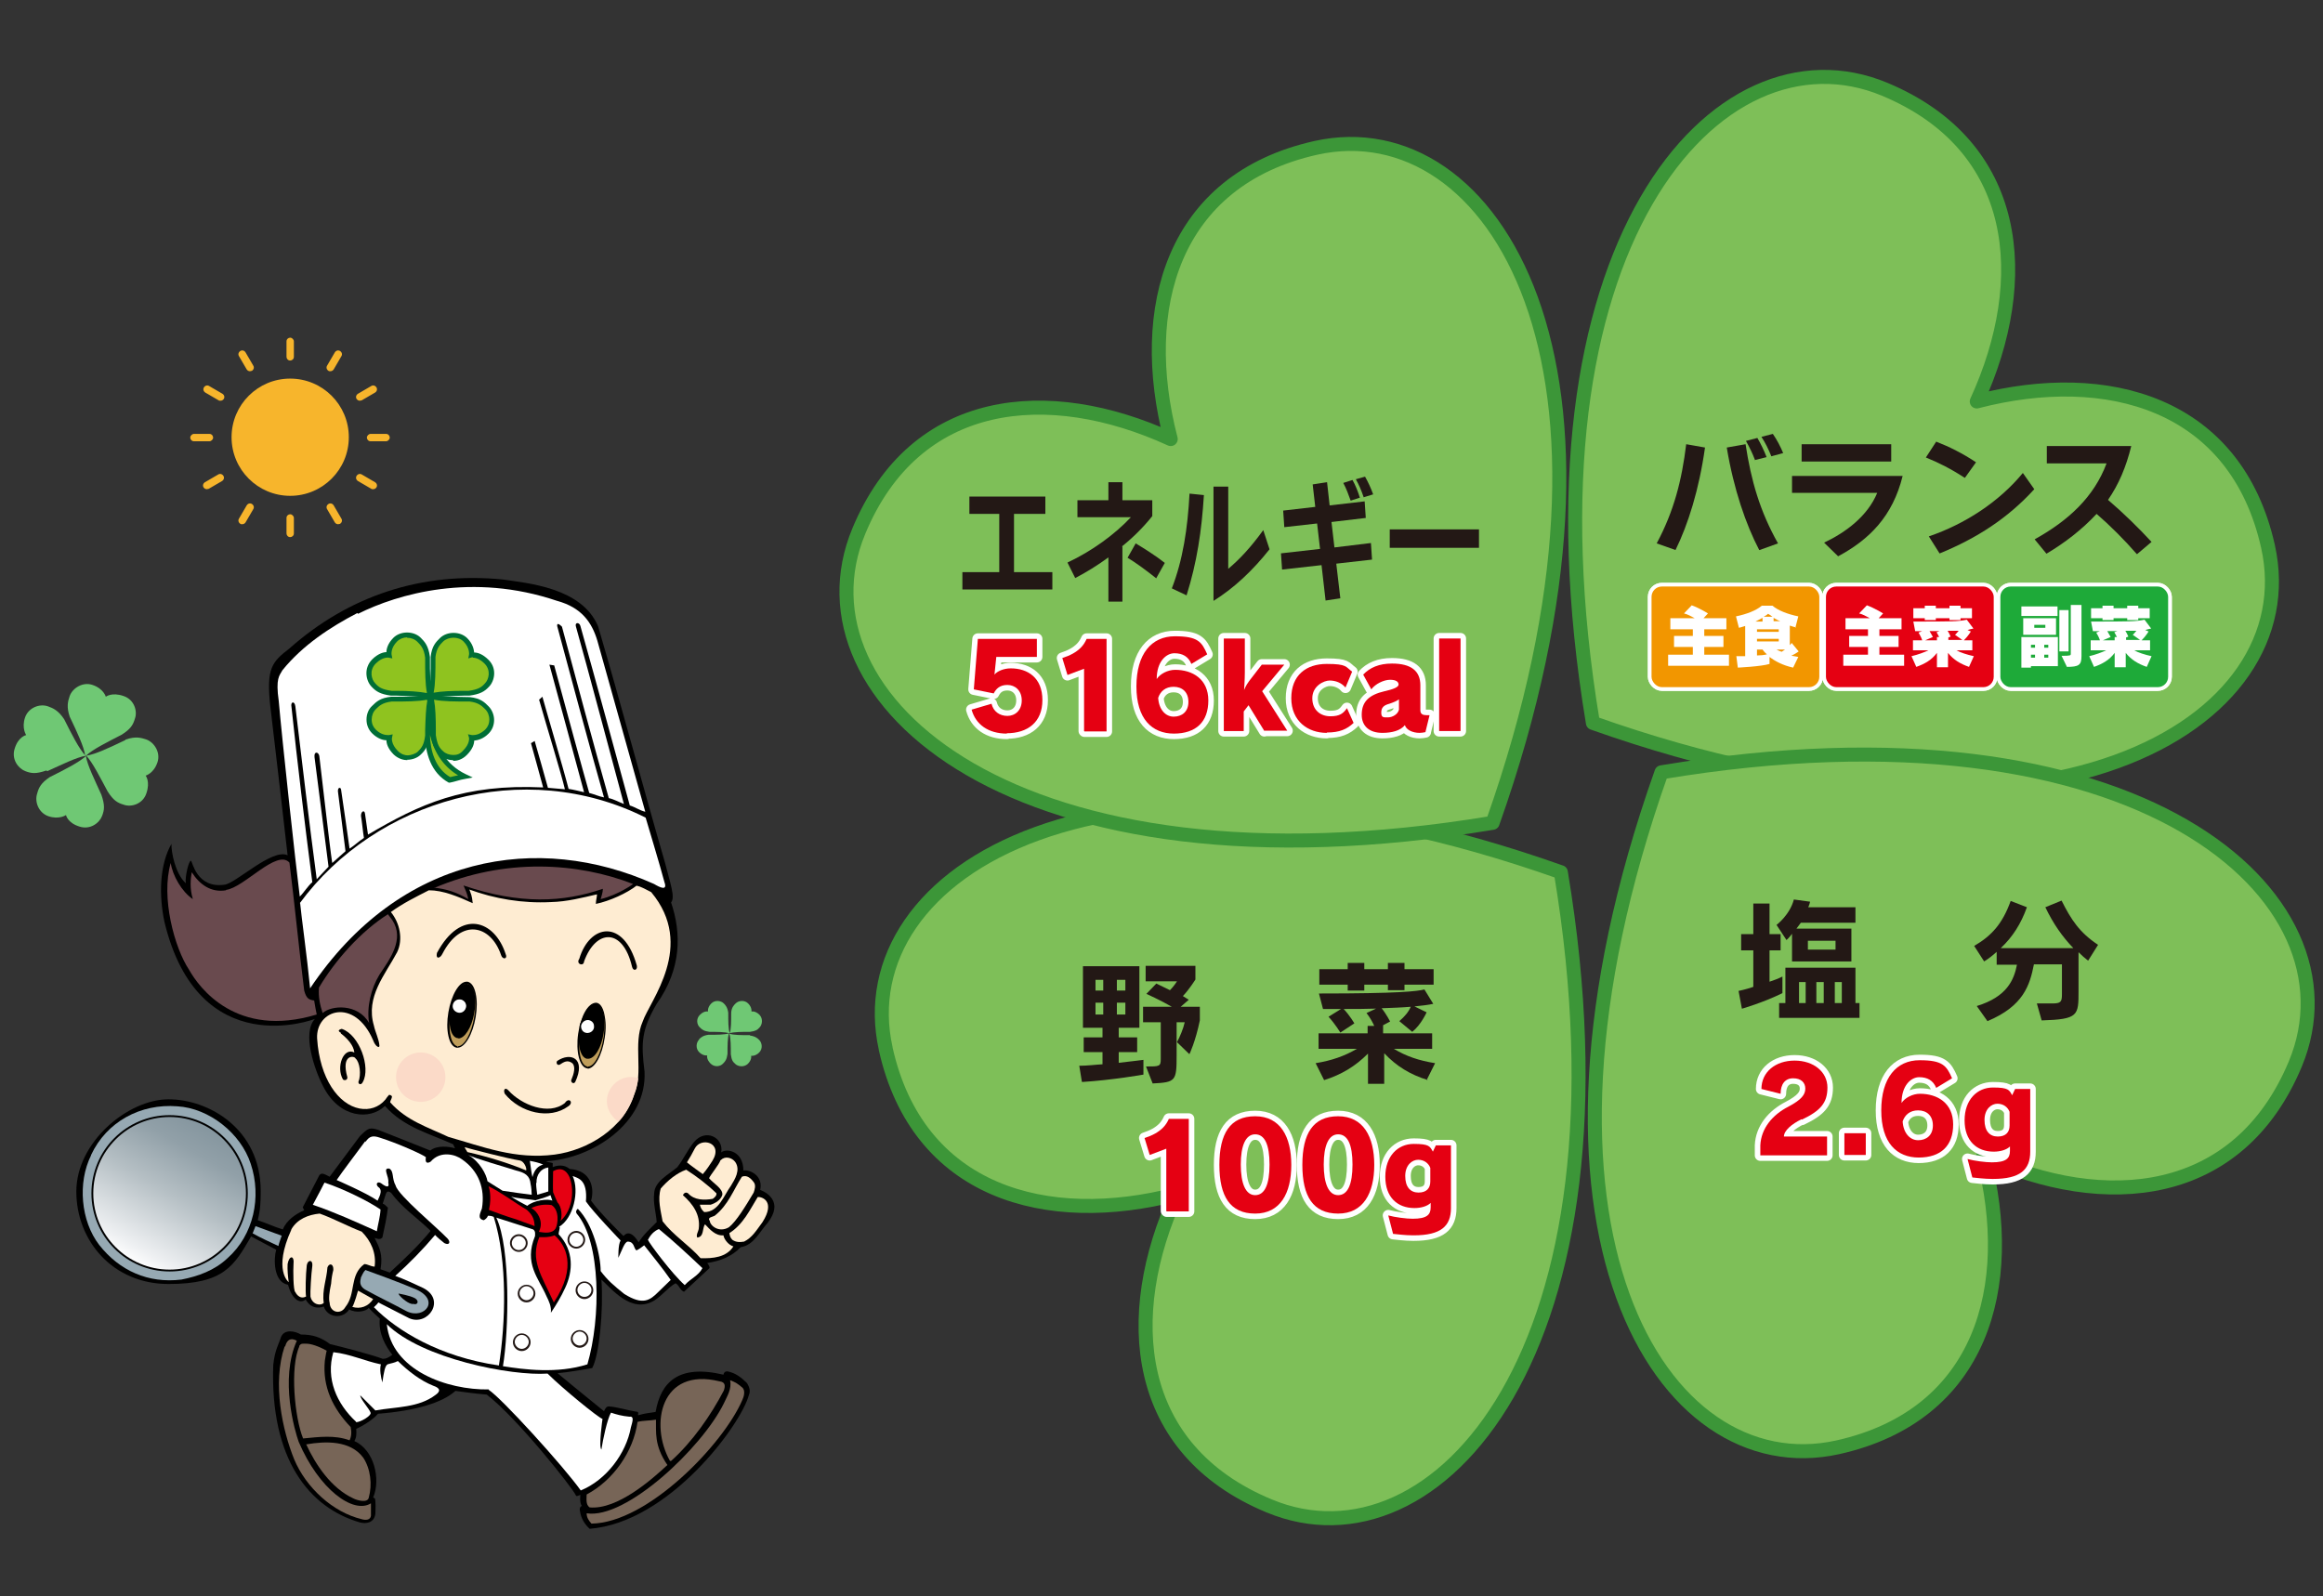 <?xml version="1.0" encoding="UTF-8"?>
<svg id="contents01別ver" xmlns="http://www.w3.org/2000/svg" xmlns:xlink="http://www.w3.org/1999/xlink" version="1.1" viewBox="0 0 630 433">
  <rect x="0" y="0" width="630" height="433" fill="#333333" stroke="none"/>
  <!-- Generator: Adobe Illustrator 29.2.1, SVG Export Plug-In . SVG Version: 2.1.0 Build 116)  -->
  <defs>
    <linearGradient id="linear-gradient" x1="-2470.5" y1="342.3" x2="-2491.7" y2="304.9" gradientTransform="translate(-2435) rotate(-180) scale(1 -1)" gradientUnits="userSpaceOnUse">
      <stop offset="0" stop-color="#fff"/>
      <stop offset=".1" stop-color="#eef0f2"/>
      <stop offset=".5" stop-color="#b5bfc4"/>
      <stop offset=".8" stop-color="#91a0a8"/>
      <stop offset="1" stop-color="#84959e"/>
    </linearGradient>
  </defs>
  <g>
    <path d="M240.2,284.5c8.7,39,43.6,48.6,79,39.4-15.2,33.2-11.9,69.3,25,84.6,45.2,18.8,100.7-42.2,79.1-171.9-123.9-43.9-193.7,0-183.1,47.8Z" fill="#7ebf58" stroke="#3c9638" stroke-linejoin="round" stroke-width="3.8"/>
    <path d="M615.1,148.3c-8.7-39-43.6-48.6-79-39.4,15.2-33.2,11.9-69.3-25-84.7-45.2-18.8-100.7,42.2-79.1,171.9,123.9,43.9,193.7,0,183.1-47.8Z" fill="#7ebf58" stroke="#3c9638" stroke-linejoin="round" stroke-width="3.8"/>
    <path d="M356.9,40.1c-39,8.7-48.6,43.6-39.4,79-33.2-15.2-69.3-11.9-84.6,25-18.8,45.2,42.2,100.7,171.9,79.1,43.9-123.9,0-193.7-47.9-183.1Z" fill="#7ebf58" stroke="#3c9638" stroke-linejoin="round" stroke-width="3.8"/>
    <path d="M498.4,392.6c39-8.7,48.6-43.6,39.4-79,33.2,15.2,69.3,11.9,84.7-25,18.8-45.2-42.2-100.7-171.9-79.1-43.9,123.9,0,193.7,47.8,183.1Z" fill="#7ebf58" stroke="#3c9638" stroke-linejoin="round" stroke-width="3.8"/>
    <g>
      <g>
        <path d="M293.4,293.4l-.7-4.3c2.3,0,4.4-.3,6.3-.4v-3.3h-5.1v-4h5.1v-2.6h-5.3v-16.7h15.3v16.7h-5.6v2.6h5v4h-5v2.9c3.6-.4,6.7-.8,6.7-.8v4s-8.5,1.5-16.6,2ZM299.2,265.8h-2.1v2.9h2.1v-2.9ZM299.2,272h-2.1v3.2h2.1v-3.2ZM305.2,265.8h-2.3v2.9h2.3v-2.9ZM305.2,272h-2.3v3.2h2.3v-3.2ZM322.5,285.9l-3.3-3.2c.8-1.5,1.7-3.6,2.1-5.4h-2.2v9c0,6.9-.2,7.3-6.5,7.6l-1.8-4.6c3.7,0,4,0,4-2.1v-9.9h-4.8v-4.2h7.8c-3.1-1.8-6.9-3.5-6.9-3.5l2.7-2.8s2.1,1,3.7,1.8c1.1-1.1,1.9-2.4,1.9-2.4h-8.5v-4.2h13.5v3.7s-1.6,2.6-3.4,4.5c.5.3,1.1.7,1.6,1l-2.2,1.9h5.2v3.7c-1.2,5.8-2.8,9.1-2.8,9.1Z" fill="#231815"/>
        <path d="M387.3,293c-4.9-1.5-8.6-3.8-11.9-7.3v8.3h-4.4v-8.2c-3.5,3.5-7.2,5.7-11.9,7.2l-2.3-4.6c4.3-.7,7.8-1.9,11.2-3.9h-10.4v-4.2h13.3v-2h1.8c-.5-1.1-1.1-2.2-2.1-3.5l2.6-1.2c-2.8.1-5.7.1-8.8.1,1.7,1.8,2.9,3.9,2.9,3.9l-3.8,2.5s-1.3-2.2-3.2-4.3l3.4-2.1h-4.9l-1.1-4.2c22,0,26.6-.6,28.6-1.1l2.4,3.9c-1.3.3-3.1.5-5.1.7l3.3,1.6s-1.5,3.4-3.9,5.3l-3.5-2.9c1.5-1.3,2.5-2.5,3.1-3.9-2.3.2-5.1.3-7.9.4,1.3,1.6,2.3,3.6,2.3,3.6l-1.9,1v2.2h13.3v4.2h-10.4c3.3,2,6.8,3.2,11.2,3.9l-2.3,4.6ZM380.9,267.1v1.5h-4.5v-1.5h-6.4v1.6h-4.5v-1.6h-7.7v-4.2h7.7v-1.7h4.5v1.7h6.4v-1.7h4.5v1.7h7.9v4.2h-7.9Z" fill="#231815"/>
      </g>
      <g>
        <path d="M261,159.9v-4.7h10v-15.8h-8.1v-4.7h20.6v4.7h-8.5v15.8h10.4v4.7h-24.4Z" fill="#231815"/>
        <path d="M304.4,148.3v14.9h-3.8v-12c-3,2.2-6.1,4.1-9,5.6l-2.1-4.2c6.6-3.1,12.8-7.6,17.2-12.3h-14.5v-4.6h8.4v-4.9h3.8v4.9h8.1v4.3c-2.4,3-5.2,5.8-8.2,8.2ZM313.6,156.9c-2.5-2-5.6-4.3-7.8-5.6l2.2-3.9c2.5,1.5,5.5,3.4,7.9,5.3l-2.3,4.1Z" fill="#231815"/>
        <path d="M321.8,161.5l-4-1.9c3-7.7,4.3-16.3,4.8-25.7l3.9.4c-.6,9.7-1.9,18.3-4.7,27.2ZM329.1,162.9v-30.9h4v22.3c3-2.5,6.1-5.8,9.5-10.5l1.7,5.2c-4.6,5.8-9.6,10.5-15.2,14Z" fill="#231815"/>
        <path d="M362.4,152.9l1.1,9.4-4,.6-1.1-9.6-10.7,1.2-.3-4.4,10.6-1.2-.8-6.9-8.9,1-.3-4.5,8.7-1-.7-6.1,3.9-.6.7,6.3s9.5-1.1,9.5-1.1l.3,4.5-9.3,1.1.8,6.9s9.9-1.2,9.9-1.2l.3,4.5-9.7,1.1ZM366.3,135.8c-.6-1.7-1.2-3.3-2-4.8l2.5-.8c.8,1.4,1.5,3.2,2,4.8l-2.5.8ZM369.8,134.8c-.6-1.8-1.3-3.4-2.1-4.8l2.5-.7c.8,1.4,1.6,3.1,2.2,4.8l-2.6.8Z" fill="#231815"/>
        <path d="M376.9,148.6v-5h24.2v5h-24.2Z" fill="#231815"/>
      </g>
      <g>
        <g>
          <path d="M273.1,199c-5.1,0-8.5-2.5-9.6-6.5l5.4-1.6c.5,2.1,2.2,3.3,4.3,3.3s3.9-1.5,3.9-4.2-1.8-4.2-3.9-4.2-3.1,1.1-3.7,2.3l-5.4-1.1,1.1-13.7h16v4.9h-11l-.5,4.8h0c.7-.9,2.5-1.7,4.4-1.7,4.7,0,8.6,2.6,8.6,8.6s-4,9-9.7,9Z" fill="none" stroke="#fff" stroke-linejoin="round" stroke-width="3"/>
          <path d="M294,198.3v-16.9l-4.5,1.7-1.4-4.6c2.2-.7,3.8-1.6,5-2.8.7-.7,1.2-1.5,1.6-2.4h5.4v25.1h-6Z" fill="none" stroke="#fff" stroke-linejoin="round" stroke-width="3"/>
          <path d="M318.4,199c-6,0-10.2-4-10.2-12.8s4.1-13.6,10.4-13.6,7.3,1.5,8.8,4.9l-4.3,2.6c-.8-2-2.4-2.9-4.6-2.9s-4.8,2.2-4.8,7c.9-1.4,3-2.5,5-2.5,4.7,0,9,2.5,9,8.3s-3.3,9-9.4,9ZM318.3,186.3c-2.2,0-3.6,1.2-4.2,3,.2,3.2,2,5.1,4.2,5.1s4-1.3,4-4-1.7-4.1-4-4.1Z" fill="none" stroke="#fff" stroke-linejoin="round" stroke-width="3"/>
          <path d="M342.9,198.3l-4.3-7-1.3,1.7v5.3h-5.4v-25.1h5.7v9.2c0,1.9-.2,4.8-.2,4.8h0s.4-1.2,1.4-2.5l3.4-4.4h6.1l-6,7.2,6.8,10.7h-6.2Z" fill="none" stroke="#fff" stroke-linejoin="round" stroke-width="3"/>
          <path d="M359.8,198.8c-5.1,0-9.6-3.2-9.6-9.4s4-9.3,9.6-9.3,5.1.8,6.9,2.1l-1.8,4.3c-1.1-1.3-2.7-1.9-4.3-1.9s-4.7,1.5-4.7,4.8,2.3,4.9,4.9,4.9,3.5-.8,4.5-2.2l1.8,4c-1.8,1.7-3.8,2.6-7.2,2.6Z" fill="none" stroke="#fff" stroke-linejoin="round" stroke-width="3"/>
          <path d="M386.6,198.6c-.5.1-1.1.2-1.6.2-1.9,0-3.6-.8-4-2.1-1.2,1.5-3.5,2.1-6.1,2.1-3.6,0-5.6-1.9-5.6-4.9h0c0-3.5,1.9-5.4,6.2-6.4,2.3-.5,3.8-1.1,3.8-1.8s-.6-1.3-2.3-1.3-4,1.1-5.1,2.6l-2.2-4c1.8-1.9,4.3-3,7.8-3,5.2,0,7.7,2,7.7,5.9v6.8c0,1,.7,1.3,1.6,1.3s.6,0,.9,0l-1.1,4.5ZM379.4,189.7c-.5.4-1.4.8-2.6,1.2-1.5.4-2.2,1-2.2,2.4s.6,1.3,1.8,1.3,2.7-.8,3-2.1v-2.8Z" fill="none" stroke="#fff" stroke-linejoin="round" stroke-width="3"/>
          <path d="M390.3,198.3v-25.1h5.8v25.1h-5.8Z" fill="none" stroke="#fff" stroke-linejoin="round" stroke-width="3"/>
        </g>
        <g>
          <path d="M273.1,199c-5.1,0-8.5-2.5-9.6-6.5l5.4-1.6c.5,2.1,2.2,3.3,4.3,3.3s3.9-1.5,3.9-4.2-1.8-4.2-3.9-4.2-3.1,1.1-3.7,2.3l-5.4-1.1,1.1-13.7h16v4.9h-11l-.5,4.8h0c.7-.9,2.5-1.7,4.4-1.7,4.7,0,8.6,2.6,8.6,8.6s-4,9-9.7,9Z" fill="#e50012"/>
          <path d="M294,198.3v-16.9l-4.5,1.7-1.4-4.6c2.2-.7,3.8-1.6,5-2.8.7-.7,1.2-1.5,1.6-2.4h5.4v25.1h-6Z" fill="#e50012"/>
          <path d="M318.4,199c-6,0-10.2-4-10.2-12.8s4.1-13.6,10.4-13.6,7.3,1.5,8.8,4.9l-4.3,2.6c-.8-2-2.4-2.9-4.6-2.9s-4.8,2.2-4.8,7c.9-1.4,3-2.5,5-2.5,4.7,0,9,2.5,9,8.3s-3.3,9-9.4,9ZM318.3,186.3c-2.2,0-3.6,1.2-4.2,3,.2,3.2,2,5.1,4.2,5.1s4-1.3,4-4-1.7-4.1-4-4.1Z" fill="#e50012"/>
          <path d="M342.9,198.3l-4.3-7-1.3,1.7v5.3h-5.4v-25.1h5.7v9.2c0,1.9-.2,4.8-.2,4.8h0s.4-1.2,1.4-2.5l3.4-4.4h6.1l-6,7.2,6.8,10.7h-6.2Z" fill="#e50012"/>
          <path d="M359.8,198.8c-5.1,0-9.6-3.2-9.6-9.4s4-9.3,9.6-9.3,5.1.8,6.9,2.1l-1.8,4.3c-1.1-1.3-2.7-1.9-4.3-1.9s-4.7,1.5-4.7,4.8,2.3,4.9,4.9,4.9,3.5-.8,4.5-2.2l1.8,4c-1.8,1.7-3.8,2.6-7.2,2.6Z" fill="#e50012"/>
          <path d="M386.6,198.6c-.5.1-1.1.2-1.6.2-1.9,0-3.6-.8-4-2.1-1.2,1.5-3.5,2.1-6.1,2.1-3.6,0-5.6-1.9-5.6-4.9h0c0-3.5,1.9-5.4,6.2-6.4,2.3-.5,3.8-1.1,3.8-1.8s-.6-1.3-2.3-1.3-4,1.1-5.1,2.6l-2.2-4c1.8-1.9,4.3-3,7.8-3,5.2,0,7.7,2,7.7,5.9v6.8c0,1,.7,1.3,1.6,1.3s.6,0,.9,0l-1.1,4.5ZM379.4,189.7c-.5.4-1.4.8-2.6,1.2-1.5.4-2.2,1-2.2,2.4s.6,1.3,1.8,1.3,2.7-.8,3-2.1v-2.8Z" fill="#e50012"/>
          <path d="M390.3,198.3v-25.1h5.8v25.1h-5.8Z" fill="#e50012"/>
        </g>
      </g>
      <g>
        <g>
          <path d="M316.3,328.5v-16.9l-4.5,1.7-1.4-4.6c2.2-.7,3.8-1.6,5-2.8.7-.7,1.2-1.5,1.6-2.4h5.4v25.1h-6Z" fill="none" stroke="#fff" stroke-linejoin="round" stroke-width="3"/>
          <path d="M340.4,329.2c-6.8,0-9.7-4.7-9.7-13.2s2.9-13.2,9.7-13.2,9.8,5.5,9.8,13.2-3,13.2-9.8,13.2ZM340.4,307.7c-2.6,0-3.9,3.1-3.9,8.2s1.3,8.3,3.9,8.3,3.9-2.9,3.9-8.3-1.3-8.2-3.9-8.2Z" fill="none" stroke="#fff" stroke-linejoin="round" stroke-width="3"/>
          <path d="M362.9,329.2c-6.8,0-9.7-4.7-9.7-13.2s2.9-13.2,9.7-13.2,9.8,5.5,9.8,13.2-3,13.2-9.8,13.2ZM362.9,307.7c-2.6,0-3.9,3.1-3.9,8.2s1.3,8.3,3.9,8.3,3.9-2.9,3.9-8.3-1.3-8.2-3.9-8.2Z" fill="none" stroke="#fff" stroke-linejoin="round" stroke-width="3"/>
          <path d="M383.2,335.1c-2.1,0-4.4-.3-5.4-.4l-1.3-5c1.8.5,4.9.9,6.6.9,3.9,0,4.9-1.1,4.9-3.1v-1.2c-.9.9-2.6,1.4-4.4,1.4-4.6,0-7.9-2.9-7.9-8.5s3.4-8.9,7.7-8.9,4.4.7,5.2,2.1l.8-1.7h4.1v17c0,4.9-2.7,7.4-10.1,7.4ZM387.9,316.8c-.5-1.3-1.7-2.2-3.3-2.2s-3.5,1.4-3.5,4.4,1.4,4.5,3.6,4.5,3.2-1.2,3.2-3v-3.8Z" fill="none" stroke="#fff" stroke-linejoin="round" stroke-width="3"/>
        </g>
        <g>
          <path d="M316.3,328.5v-16.9l-4.5,1.7-1.4-4.6c2.2-.7,3.8-1.6,5-2.8.7-.7,1.2-1.5,1.6-2.4h5.4v25.1h-6Z" fill="#e50012"/>
          <path d="M340.4,329.2c-6.8,0-9.7-4.7-9.7-13.2s2.9-13.2,9.7-13.2,9.8,5.5,9.8,13.2-3,13.2-9.8,13.2ZM340.4,307.7c-2.6,0-3.9,3.1-3.9,8.2s1.3,8.3,3.9,8.3,3.9-2.9,3.9-8.3-1.3-8.2-3.9-8.2Z" fill="#e50012"/>
          <path d="M362.9,329.2c-6.8,0-9.7-4.7-9.7-13.2s2.9-13.2,9.7-13.2,9.8,5.5,9.8,13.2-3,13.2-9.8,13.2ZM362.9,307.7c-2.6,0-3.9,3.1-3.9,8.2s1.3,8.3,3.9,8.3,3.9-2.9,3.9-8.3-1.3-8.2-3.9-8.2Z" fill="#e50012"/>
          <path d="M383.2,335.1c-2.1,0-4.4-.3-5.4-.4l-1.3-5c1.8.5,4.9.9,6.6.9,3.9,0,4.9-1.1,4.9-3.1v-1.2c-.9.9-2.6,1.4-4.4,1.4-4.6,0-7.9-2.9-7.9-8.5s3.4-8.9,7.7-8.9,4.4.7,5.2,2.1l.8-1.7h4.1v17c0,4.9-2.7,7.4-10.1,7.4ZM387.9,316.8c-.5-1.3-1.7-2.2-3.3-2.2s-3.5,1.4-3.5,4.4,1.4,4.5,3.6,4.5,3.2-1.2,3.2-3v-3.8Z" fill="#e50012"/>
        </g>
      </g>
      <g>
        <g>
          <path d="M488.6,303.6c-2.7,1.3-4.8,3.1-4.8,4.7h11.7v5.1h-18.1v-2.7c.2-4.6,3.3-8.3,7.6-10.5,3.6-1.9,4.6-3.3,4.6-4.9s-1.1-2.8-3.3-2.8-3.4,1.6-3.4,4.2l-5.2-1.3c0-4.6,3.8-7.7,9-7.7s8.9,3.1,8.9,7.3-1.9,6.3-6.9,8.7Z" fill="none" stroke="#fff" stroke-linejoin="round" stroke-width="3"/>
          <path d="M500.2,313.3v-5.9h5.8v5.9h-5.8Z" fill="none" stroke="#fff" stroke-linejoin="round" stroke-width="3"/>
          <path d="M520.4,314c-6,0-10.2-4-10.2-12.8s4.1-13.6,10.4-13.6,7.3,1.5,8.8,4.9l-4.3,2.6c-.8-2-2.4-2.9-4.6-2.9s-4.8,2.2-4.8,7c.9-1.4,3-2.5,5-2.5,4.7,0,9,2.5,9,8.3s-3.3,9-9.4,9ZM520.2,301.2c-2.2,0-3.6,1.2-4.2,3,.2,3.2,2,5.1,4.2,5.1s4-1.3,4-4-1.7-4.1-4-4.1Z" fill="none" stroke="#fff" stroke-linejoin="round" stroke-width="3"/>
          <path d="M540.3,319.8c-2.1,0-4.4-.3-5.4-.4l-1.3-5c1.8.5,4.9.9,6.6.9,3.9,0,4.9-1.1,4.9-3.1v-1.2c-.9.9-2.6,1.4-4.4,1.4-4.6,0-7.9-2.9-7.9-8.5s3.4-8.9,7.7-8.9,4.4.7,5.2,2.1l.8-1.7h4.1v17c0,4.9-2.7,7.4-10.1,7.4ZM545,301.6c-.5-1.3-1.7-2.2-3.3-2.2s-3.5,1.4-3.5,4.4,1.4,4.5,3.6,4.5,3.2-1.2,3.2-3v-3.8Z" fill="none" stroke="#fff" stroke-linejoin="round" stroke-width="3"/>
        </g>
        <g>
          <path d="M488.6,303.6c-2.7,1.3-4.8,3.1-4.8,4.7h11.7v5.1h-18.1v-2.7c.2-4.6,3.3-8.3,7.6-10.5,3.6-1.9,4.6-3.3,4.6-4.9s-1.1-2.8-3.3-2.8-3.4,1.6-3.4,4.2l-5.2-1.3c0-4.6,3.8-7.7,9-7.7s8.9,3.1,8.9,7.3-1.9,6.3-6.9,8.7Z" fill="#e50012"/>
          <path d="M500.2,313.3v-5.9h5.8v5.9h-5.8Z" fill="#e50012"/>
          <path d="M520.4,314c-6,0-10.2-4-10.2-12.8s4.1-13.6,10.4-13.6,7.3,1.5,8.8,4.9l-4.3,2.6c-.8-2-2.4-2.9-4.6-2.9s-4.8,2.2-4.8,7c.9-1.4,3-2.5,5-2.5,4.7,0,9,2.5,9,8.3s-3.3,9-9.4,9ZM520.2,301.2c-2.2,0-3.6,1.2-4.2,3,.2,3.2,2,5.1,4.2,5.1s4-1.3,4-4-1.7-4.1-4-4.1Z" fill="#e50012"/>
          <path d="M540.3,319.8c-2.1,0-4.4-.3-5.4-.4l-1.3-5c1.8.5,4.9.9,6.6.9,3.9,0,4.9-1.1,4.9-3.1v-1.2c-.9.9-2.6,1.4-4.4,1.4-4.6,0-7.9-2.9-7.9-8.5s3.4-8.9,7.7-8.9,4.4.7,5.2,2.1l.8-1.7h4.1v17c0,4.9-2.7,7.4-10.1,7.4ZM545,301.6c-.5-1.3-1.7-2.2-3.3-2.2s-3.5,1.4-3.5,4.4,1.4,4.5,3.6,4.5,3.2-1.2,3.2-3v-3.8Z" fill="#e50012"/>
        </g>
      </g>
      <g>
        <path d="M472.4,273.6l-.9-4.8s2-.4,4-1.1v-9.9h-3.3v-4.4h3.3v-8.3h4.4v8.3h3v4.4h-3v8.5c1.2-.4,2.3-.8,3.5-1.4v4.5c-5.3,2.6-10.9,4.2-10.9,4.2ZM488.4,250.3c-.3.4-.9,1.2-1.2,1.6h14.9v8.9h-16.1v-7.5c-.7,1-1.5,1.7-1.5,1.7l-2.7-4.1s3.6-2.7,4.7-6.9l4.4.6c-.1.5-.3,1.1-.5,1.5h12.8v4.2h-15ZM482.5,276.1v-4h1.7v-9.6h19v9.6h1.1v4h-21.7ZM489.7,266.4h-1.8v5.7h1.8v-5.7ZM497.8,255.2h-7.5v2.4h7.5v-2.4ZM494.6,266.4h-2v5.7h2v-5.7ZM499.5,266.4h-1.9v5.7h1.9v-5.7Z" fill="#231815"/>
        <path d="M566.3,260.6c-.9-.7-1.8-1.5-2.6-2.3v10.5c0,6.7,0,7.7-10,8l-1.3-4.6h4.1c2.4,0,2.7-.4,2.7-2.5v-8.1h-7.6c-1.1,5.6-2.8,11.3-12.6,15.4l-2.9-4.1c8.2-2.5,10.1-7.1,10.9-11.2h-5.5v-3.5c-1.1,1-2.1,1.8-3.4,2.6l-2.7-4.2c4.8-2.8,7.7-6.1,9.9-12.2l4.4,1.7c-1.6,4.5-3.9,8.1-7.1,11.1h19.7c-3-3.1-5.5-6.7-7.6-11.1l4.4-1.8c2.6,5.2,4.9,8.7,9.9,12l-2.7,4.3Z" fill="#231815"/>
      </g>
    </g>
    <g>
      <path d="M454.4,149.2l-5.1-1.8c4.7-8.8,6.8-17.1,8-26.9l5.1.9c-1.6,11.4-4.6,20.9-8,27.8ZM477.1,149.2c-3.6-6.9-6.9-16.4-8.8-27.8l5.1-.9c1.5,9.9,3.9,18.2,8.8,26.9l-5,1.8ZM476,124.9c-.7-1.9-1.6-3.7-2.5-5.3l3.1-.8c.9,1.5,1.9,3.6,2.5,5.2l-3.2.8ZM480.4,123.8c-.8-2-1.7-3.8-2.7-5.3l3.1-.8c1.1,1.6,2,3.3,2.8,5.2l-3.3.9Z" fill="#231815"/>
      <path d="M498.5,150.9l-3.8-3.7c5.9-2.8,11.8-7.2,14.4-13.5h-23.1v-4.6h30c-2.7,11-9.1,17.3-17.5,21.8ZM488.6,125.2v-4.7h24.3v4.7h-24.3Z" fill="#231815"/>
      <path d="M532.8,129.6c-3.5-2.3-7-4.1-10.5-5.5l2.8-4.3c3.6,1.4,7.2,3.2,10.8,5.6l-3,4.2ZM526,150.1l-2.9-4.6c9.7-3.3,19-9.3,25.5-17.2l3.1,4.4c-7.2,7.9-15.6,13.3-25.6,17.4Z" fill="#231815"/>
      <path d="M579.5,150.3c-3.3-3.8-7.3-7.8-10.9-10.9-4,4.3-8.7,7.9-13.6,10.8l-3.2-3.9c9.2-5.1,16.1-11.5,19.5-20.6h-16.2v-4.7h22.9c-1.4,5.7-3.4,10.4-6.3,14.6,4.1,3.5,8.3,7.6,11.8,11.4l-3.9,3.3Z" fill="#231815"/>
    </g>
    <g>
      <g>
        <g>
          <rect x="447.9" y="159.1" width="45.5" height="27.3" rx="2.8" ry="2.8" fill="none" stroke="#fff" stroke-width="2"/>
          <rect x="447.9" y="159.1" width="45.5" height="27.3" rx="2.8" ry="2.8" fill="none" stroke="#fff" stroke-width="2"/>
        </g>
        <g>
          <rect x="495.2" y="159.1" width="45.5" height="27.3" rx="2.8" ry="2.8" fill="none" stroke="#fff" stroke-width="2"/>
          <rect x="495.2" y="159.1" width="45.5" height="27.3" rx="2.8" ry="2.8" fill="none" stroke="#fff" stroke-width="2"/>
        </g>
        <g>
          <rect x="542.5" y="159.1" width="45.5" height="27.3" rx="2.8" ry="2.8" fill="none" stroke="#fff" stroke-width="2"/>
          <rect x="542.5" y="159.1" width="45.5" height="27.3" rx="2.8" ry="2.8" fill="none" stroke="#fff" stroke-width="2"/>
        </g>
      </g>
      <g>
        <rect x="447.9" y="159.1" width="45.5" height="27.3" rx="2.8" ry="2.8" fill="#f29600"/>
        <rect x="495.2" y="159.1" width="45.5" height="27.3" rx="2.8" ry="2.8" fill="#e50012"/>
        <rect x="542.5" y="159.1" width="45.5" height="27.3" rx="2.8" ry="2.8" fill="#1eaa39"/>
      </g>
    </g>
    <g>
      <path d="M499.9,180.6v-3h6.7v-2.1h-5.1v-3h5.1v-1.8h-6.1v-3h6.6c-.9-.5-2-1.1-2.9-1.3l2.1-2.2c2.2.8,4.4,2.2,4.4,2.2l-1.2,1.3h6.2v3h-6v1.8h5.2v3h-5.2v2.1h6.7v3h-16.5Z" fill="#fff"/>
      <path d="M534,180.9c-2.3-.8-4.2-1.9-5.7-3.8v3.9h-3v-3.9c-1.4,1.9-3.3,3-5.6,3.8l-1.3-2.9c1.7-.4,3.6-1.1,4.6-1.6h-4.2v-2.7h2.5c-.1-.4-.4-1.1-1-2.1l1-.4h-1.9l-.5-2.6c10.4,0,12.1,0,14.5-.5l1.8,2.4c-.5.1-1,.2-1.6.4l.9.4s-.7,1.2-1.9,2.4h2.3v2.7h-4.3c1,.6,2.9,1.2,4.7,1.6l-1.3,2.9ZM531.7,167.7v.5h-3v-.5h-3.7v.5h-3v-.5h-3.1v-2.7h3.1v-.7h3v.7h3.7v-.7h3v.7h3.1v2.7h-3.1ZM523.3,171.2c.6,1,.9,1.6.9,1.6l-2.1.9h3.2v-.9h.6c-.2-.4-.4-.8-.7-1.3l.8-.3c-.8,0-1.7,0-2.7,0ZM530.1,172.3c.5-.4.8-.9,1.1-1.2-.8,0-1.8,0-3,0,.6,1,.8,1.6.8,1.6l-.6.2v.7h3.8l-2-1.4Z" fill="#fff"/>
    </g>
    <g>
      <path d="M452.4,180.6v-3h6.7v-2.1h-5.1v-3h5.1v-1.8h-6.1v-3h6.6c-.9-.5-2-1.1-2.9-1.3l2.1-2.2c2.2.8,4.4,2.2,4.4,2.2l-1.2,1.3h6.2v3h-6v1.8h5.2v3h-5.2v2.1h6.7v3h-16.5Z" fill="#fff"/>
      <path d="M487.1,170.2c-.5-.1-1.1-.3-1.7-.5v5.3c.2-.2.4-.4.5-.6l1.9,2.3c-.5.4-1.4.9-2,1.2.4,0,1.3.2,1.9.3l-1.4,2.9c-2.8-.6-5-1.8-6.4-2.9v1.9c-2.2.7-8.6,1-8.6,1l-.4-3.1s1,0,2.4,0v-8.2c-.7.2-1.2.4-1.7.5l-.8-3.1c2.9-.6,5.5-1.6,7-2.9h2.9c1.5,1.3,4.1,2.3,7,2.9l-.8,3.1ZM478,167.6c-.4.2-1.3.7-1.9,1h1.9v-1ZM482.4,170.7h-5.9v.7h5.9v-.7ZM482.4,173.3h-5.9v.7h5.9v-.7ZM478,176.2h-1.5v1.6c.9,0,1.9-.1,2.7-.3-.6-.5-1-1-1.2-1.3ZM479.5,166.5c-.3.3-.8.6-1.2.8h2.4c-.4-.3-.8-.6-1.2-.8ZM481,167.6v.9h1.8c-.6-.2-1.3-.6-1.8-.9ZM481.8,176.2c.3.2,1,.5,1.4.6.3-.2.6-.4.9-.6h-2.3Z" fill="#fff"/>
    </g>
    <g>
      <path d="M548.2,167.1v-2.6h9.8v2.6h-9.8ZM550.8,180.7v.4h-2.6v-8.3h9.9v7.9h-7.3ZM548.7,172.2v-4.5h8.9v4.5h-8.9ZM551.9,174.9h-1.1v.8h1.1v-.8ZM551.9,177.6h-1.1v.8h1.1v-.8ZM554.7,169.5h-3v.8h3v-.8ZM555.5,174.9h-1.1v.8h1.1v-.8ZM555.5,177.6h-1.1v.8h1.1v-.8ZM558.5,176.7v-11.2h2.5v11.2h-2.5ZM560.6,181l-1.5-3.1c2.5,0,2.5-.1,2.5-.6h0v-13.2h2.9v13.9c0,2.4-.7,2.9-4,2.9Z" fill="#fff"/>
      <path d="M582.2,180.9c-2.3-.8-4.2-1.9-5.7-3.8v3.9h-3v-3.9c-1.4,1.9-3.3,3-5.6,3.8l-1.3-2.9c1.7-.4,3.6-1.1,4.6-1.6h-4.2v-2.7h2.5c-.1-.4-.4-1.1-1-2.1l1-.4h-1.9l-.5-2.6c10.4,0,12.1,0,14.5-.5l1.8,2.4c-.5.1-1,.2-1.6.4l.9.4s-.7,1.2-1.9,2.4h2.3v2.7h-4.3c1,.6,2.9,1.2,4.7,1.6l-1.3,2.9ZM579.9,167.7v.5h-3v-.5h-3.7v.5h-3v-.5h-3.1v-2.7h3.1v-.7h3v.7h3.7v-.7h3v.7h3.1v2.7h-3.1ZM571.5,171.2c.6,1,.9,1.6.9,1.6l-2.1.9h3.2v-.9h.6c-.2-.4-.4-.8-.7-1.3l.8-.3c-.8,0-1.7,0-2.7,0ZM578.3,172.3c.5-.4.8-.9,1.1-1.2-.8,0-1.8,0-3,0,.6,1,.8,1.6.8,1.6l-.6.2v.7h3.8l-2-1.4Z" fill="#fff"/>
    </g>
  </g>
  <g>
    <g>
      <path d="M206.1,323c1.1-4-2.7-5.8-4.5-5.5,0-5.3-4.6-6.1-6-4.9.7-4-4.2-6.6-7.4-2.8-1.9,2.4-2.8,4.6-4.5,6.8-2.3,2-6.2,3.8-6.3,7.2-.3,2.6.5,5.1.7,7.7-1.8,1.8-3.6,3.4-4.9,5.5-2.5-4.1-4-1.8-4.1-1.7,0,0-6.4-6.2-8.8-9.6.9-3,.3-8.2-5.8-8.6-1.5-1.3-3.4-1-4.6-.5v-1.1c-.6-.2-1.4-.2-1.8-.5,12.6-.7,27.4-10.4,26.7-24.3-1-7.9-.8-11.4,3.3-18.4,6.8-9.6,6.7-19.2,3.9-27.5,1.2-1.4-.3-5.4-1.6-10.6-6.2-21.4-11.9-42.9-18.2-64.3-4.4-10.5-19.1-11.7-25.8-12.7-22.1-2.2-41.9,4.5-57.9,18.7-4.8,3.7-6.3,5.4-5.2,15.6,1.6,13.5,3.6,30.8,4.7,40.5-4.2-2-14.2,7.8-17.2,8-7.5,1-8.6-6.3-9-6.5-.6-.2-1.7,4.5-1.4,6.1-2.9-2.6-4-8.6-3.9-10.7-3.3,5.8-3.4,14.1-1.9,21.2,9.3,38.5,40.8,26.3,40.8,26.3-3.5,3.7-.2,13.7,2.3,18.4,4.4,8.6,12.7,9.1,16.7,5.2,5.1,5.8,12.1,7.5,18.5,10.4l.5,1.1c-1.6-.5-4.9-.9-6.7.6-2.5-1-10.2-4.1-14.1-5.6-2.3-.7-2.7-.6-5,1.7-1.5,2-6.7,9-8.2,11-1.7-.9-2.2-1.1-2.8-.4-1.5,2.9-3,5.8-4.5,8.7l.4.8c-2.3,1-4.8,2.7-5.8,5.2-2.3-.7-4.4-1.7-6.8-2.5.7-2.8.8-4.8.8-7.9,0-16.8-14-24.9-25-24.9s-25,11.6-25,25,9.9,25.1,25,25.1,17.8-5,22.4-12.9l6.8,3.6c-.7,2.4-.8,8.8,3.2,9.5,1,3.7,3.1,5.4,4.8,4,1.8,3.3,4.9,1.9,4.9,1.9,1,3.1,5.2,3.5,6.9.8,1.9,1.1,4.6.5,5.3-.4,1.3,1.4,2.1,2,3,2.9-.4,4,1.5,7.4,3.4,9.8-1.2.9-1.8,1.1-2.6,1.1-2.9-1.1-11.3-3.3-14.3-4-2.4-1.8-4.6-2.6-7.9-2.6-1.7-1-4.5-1.5-5.4.7-.5,1.7-1.7,3.5-2.1,7.6-.9,25.7,9.9,38.8,23.6,42.7,1.6.4,3.8.1,4.1-2.4,0-1.2.1-1.5,0-3.4-.1-.7,0-.7-.6-1,2.1-4.9.3-12.9-5.1-15.3.6-1,.6-2.1.5-3.3,1.8-.8,4.7-2.6,5.9-4.1,10.2-.8,17.5-3,21-6.2,3.1.4,5,.7,8.5,1,8.1,6.2,23.4,25.4,24.2,27.4.2.3.6,0,1.2-.2,0,0-.3,2.1.4,3-.5.2-.7.7-.5,1.5.3,1.9,1.2,3.4,2.6,4.7,21.6-1.7,41.1-28.3,43.2-36.3.5-1.1.1-2.2-.5-3.2-1.6-1.6-3.2-2.8-5.3-3.2-.8,0-1,.4-1.1.9-12.3-2.9-17,2.1-18.4,10.1-1.6.3-2.7.3-4.7.9-.3-.1.5-1-.7-1-2.5-.4-4.8-1.2-7.3-1.4-.7,0-1,.7-1.3,1.3-3.4-2.7-12.6-10.3-12.6-10.3,3.2-.3,6.4-.9,9.4-1.4,1.9-3.4,3.1-15.6,2.5-24,2.7,2.4,8.1,9.4,14.3,5.7,2.1-1.3,3.7-3.5,5.8-4.7,1,.5,1.2,1.9,2.3,2.3l6.9-6.4c.2-.4-.6-1.4-.6-1.4,3.4-.5,6.6-1.7,9.1-4.3,3.5-.5,5.1-4.2,7.3-6.6,4.3-5.6-.1-8.2-2.2-9ZM116.7,334c-3.3,4-7.2,7.7-11,11.2-.9-.3-1.8-.7-2.5-.9.7-4-.3-5.9-1.6-8.5.7.2,1.4.6,2.1-.1.6-2.7,1.2-5.5,1.5-8.1-.5-.5-1-1-1.4-1.1.3-.8.4-1.4.8-2.5.3-.9.7-1,1.5-.4,2.9,4,7,6.7,10.6,10.2v.2Z"/>
      <path d="M96.9,166.3c-7.3,3.8-14.8,8.7-20.3,15.5-.8,1.5-1.9,2.1-1,8.4.9,10.4,4.5,43.4,5.7,53,.9-.8,2.3-3,3.4-3.9-2-15.4-4.1-32.8-5.7-48,0-1,.9-1.1,1.1.3,1.8,15.1,3.8,31.9,5.8,46.9l3.2-3.4c-1.2-9.5-2.6-20.2-3.8-29.7-.2-1.7,1.1-1.5,1.3-.3.6,4.8,2.8,24.5,3.5,29l3.6-3.2-2-15.8c-.3-1.6.7-1.7.8-.9.3,1.8,2.3,16,2.3,16,1.4-.9,2.5-2,3.9-2.9-.2-1-.6-5-.8-6,0-1.3,1-1.7,1.1-.5l.8,5.6c14.1-8.3,25.9-13.8,47.5-12.8-1.1-4.1-2.2-8-3.3-12l1-.6c.5,1.6,2.9,10.2,3.6,12.7l4.6.4c-1-4.3-4.7-16.2-7-24.3l.9-.8c.4,1.6,5.7,19.5,7.1,25,1.3.2,2.9.6,4.2.9-3.1-11.4-6.3-23.3-9.4-34.6l1.3.2c3.1,11.4,7.8,28.7,9.5,34.6,1.2.3,2.8,1,4,1.2-4.3-15.1-8.6-31.3-12.7-46.5-.1-1.3,1.3.2,1.3.2,4.1,15.3,8.4,31.3,12.7,46.5,1.4.3,2.8,1.1,4.1,1.6-4-14.8-9.7-36.4-13-48.1-.4-1.2.9-1.3,1.2-.2,4.4,15.6,9.1,33,13.4,48.7,1.4.4,2.8,1.4,4.2,1.7-4.1-14.7-8.9-31.7-13-46.4-1.5-5-4.3-9-10.9-10.8-23-7.8-43.2-1.9-54,3.5Z" fill="#fff"/>
      <path d="M81.4,245c.3,3.4,1.9,14.7,2.7,23.1,24.4-36.4,61.9-42.4,93.3-28.3,1.5.9,3.7,2,2.8-.5-1.3-4.9-4.4-15.1-5.1-17.5-33-16.6-73.2-4.8-93.8,23.2Z" fill="#fff"/>
      <path d="M61.3,241.5c-4.1.7-7.2-1.6-9.3-4.9-.3,1.8-.6,4.3.3,7.3-3-2-5.5-6.4-6-9.8-2.7,9.3,1,23,5,29,2.7,4.8,12.8,18.7,34.6,12.1-.2-1.1-.4-1.8-.7-3.8-1.3-.2-2.1-.4-2.7-2.7-1.5-12-2.5-22.7-4-34.7-3.4-3.8-12.3,6.8-17.2,7.4Z" fill="#694a4e"/>
      <path d="M117.7,240.8c3.3.3,6.3,1.3,9.3,3.1-.2-1.2-.8-2.6-1.3-3.7,15.3,5.2,27,4.6,37.8.9,0,1-.4,2-.6,2.8,4.9-1.2,8.8-4.1,8.8-4.1-14.9-5.8-34.6-7.2-54,1.1Z" fill="#694a4e"/>
      <path d="M172.7,240.2c-2.7,2.1-7.3,4.2-11.1,5,0-1,.3-1.8.3-2.6-3.9.9-8.1,2-12.5,2.1-7.7.4-15.3-.9-22.1-3.4.4,1.2.7,1.5.9,3.7-4-1.8-8-3.5-11.9-3.5-3.5,1.8-7,3.5-10.3,5.9,2.4,2.9,3.4,7.4,1.7,10.9-3.3,6.2-8.6,12.1-6.3,19.9.4,1.9,1.4,3.7,1.5,5.5,0,.7-1.1.2-1.7-1.5-5.1-11.8-15.6-8.3-15.2-.5.7,10.9,5.8,17.9,11.5,19,2.7.5,5.2-.3,7-2.4.3-.5.6-.8,1-1.3.3,0,.6.1.8.4,0,.6-.4,1-.5,1.6,4.4,5,10.3,6.8,15.8,9.4,9.2,2.6,18.1,6.2,28.8,4.8,9.1-1.2,18.8-7.2,21.6-16.3,2.6-6-.4-13.7,2.3-19.8,1.9-5.6,14.5-20.5,2.3-35.1-1-.5-2.9-1.6-3.9-1.7Z" fill="#feecd2"/>
      <path d="M86.5,268c-.2,2.4.3,4.7,1,6.8,2.3-2.1,9.5-2.7,12.6,2.7-.7-4.3.5-9.3,2.8-13.1,2.8-4.2,6.9-9.6,3.5-14.8l-1.2-1.6c-7.4,4.7-14.3,12.5-18.7,19.9Z" fill="#694a4e"/>
      <path d="M118.5,258.5c-.4,1.8.9,1.5,1.5.2,5-9.7,13.1-7.9,15.9.4.4,1.3,1.9,1.1,1.2-.4-3-9.1-12.1-12.3-18.6-.2Z"/>
      <path d="M92.4,280.3c1.7,1.3,3.5,3.2,3.7,5.2-3-1.5-5,4-3.1,7.3.4.4,1.3.2,1.2-.6-1.8-6.4,2-5.8,2.2-5.1,1.2,1,1.6,4.4.8,6.4,0,.7.8.9,1.2,0,2.2-3.9-.9-12.8-5.7-14.4,0,0-1.7.3-.2,1.1Z"/>
      <path d="M24.7,313.4c-3.7,7.4-2.8,17.8,2.2,24.3,5.5,7,13.3,10.5,22.3,9.4,4.6-.9,9-2.5,12.5-5.8,7.1-6.3,9.3-16.6,6.3-25.6-2.7-8.3-11.3-15.1-19.9-15.6-10-.8-19.2,4.2-23.4,13.2Z" fill="#96a9b3"/>
      <path d="M99.1,309.5c-2.8,3.8-6.1,8.1-7.8,10.6,0,0,8.1,3.5,11.1,5.6.1-.4,1.7-2.8.2-3.7-.9-.8-.2-1.7.8-1,1.3,1,2.3,1.3,1.9-.2.3-1.6-1.7-4.1.3-3.8,1.3.8.6,2.6,1.7,4.6.7,2.7,11.3,11.4,14.1,14.4.9,1,.4,1.9-.9,1.2-.7-.6-1.7-1.3-2.5-2.2-3.2,3.8-6.9,7.6-10.8,11.1,2.5.9,5.7,2.4,7.6,3.3,6.2,3.2,1.3,10.4-3.8,8.2l-8.4-4.3c-.3.5-.7.8-1.2,1.3,6.3,6.4,17.9,13.5,33.9,15.8,1.8-11.2,2.4-28.3-1.4-40.3-.7-.3-.9-.3-1.6-.3-.1.5-.7,1-1.1,1.2-1.9-.4-.9-2-.5-3.2.9-5.4-.9-10.2-5.4-13.3-1.7-1.3-5.8-2.5-8.5.6,0,0-1.7,1.2-1.3-1.2-.8-.7-7.7-3.8-12.5-5.3-1.8-.6-2.8-.5-3.9,1.2Z" fill="#fff"/>
      <path d="M188.4,311.6c-.5,1-1.5,2.8-2.1,3.7.5.5,4.3,3.2,4.3,3.2,1-1.1,2.2-3,2.6-3.6,3.1-5-3.2-6.6-4.8-3.3Z" fill="#feecd2"/>
      <path d="M126.7,312.5c5.4,1.2,11.5,3.1,16,5,.2-.7-.6-2.5-1.7-2.7-3.3-.5-13.2-3.1-15-3.6,0,0,.4.8.7,1.2Z" fill="#feecd2"/>
      <path d="M195.4,314.7c-.3,1.1-2.8,4.1-3.1,4.9,1,1.3,3.8,2.8,3.6,4.5-.4,1.4-1.9,2.3-3.2,2.7h-2.9c.2.9.6,1.5,1.2,2,3.9,0,5.3-4.5,7.2-7.1,1.1-1.8,2.7-4.3,1.2-6.5-.9-1.2-2.8-1.7-3.9-.5Z" fill="#feecd2"/>
      <path d="M132.3,320.5l4,2.5c2.6.4,5.4.8,7.9,1.1,0-.7-.1-2.1-.3-2.9-.2-2.3-1.5-3.1-4-3.7-2.1-.7-11.3-3.3-12.9-4.2,3.2,1.9,4.9,5.3,5.2,7.1Z" fill="#fff"/>
      <path d="M143.7,314.9c.2,1.5.5,3.7.7,4.4.6-2.2,1.6-3,2.9-3.4-1.1-.5-2.5-.8-3.6-1Z" fill="#fff"/>
      <path d="M145.4,320.9c0,1.3.2,2.1.3,3.2l3-.9c0-1.1,0-4.7,0-6.5-1.9.2-3.3,1.9-3.2,4.2Z" fill="#fff"/>
      <path d="M179.2,322.4c-.9,2.9,0,6.1.5,8.9,3,3.9,7,6.3,10.3,10,3.3.1,7-.2,8.9-3.2-1.2-.3-2.5-1.8-2.7-3-2.1.2-3.7-1.6-5-3-.8,1.1-.2,3.4-2.1,3.6-.4-.7.3-1.6.4-2.4.5-3.8-1.6-6.7-4.3-9.1.3-.6.8-.9,1.4-.5,1.7,1.9,4.4,1.9,6.7,1.5.4-.3,1.1-.8,1-1.5-2.6-2.5-5.4-4.6-8.2-6.4-2.6.9-5.1,3-6.9,5.1Z" fill="#feecd2"/>
      <path d="M150,317.7c0,1.9-.1,4.2,0,5.7.4,1,.7,1.7,1.2,2.8,1.2,1.2,1.3,3.9.8,5,3.6-3.2,3.7-9,2.4-12-.8-1.7-2.2-2.7-4.4-1.5Z" fill="#e60012"/>
      <path d="M201.2,319.2c-2.3,3.6-3.7,7.7-7.4,10.6-.5.3-2.1.4-1.3,1.4.1,1.3,2.5,3.3,5.2,1.7,2-1.6,4.5-5.7,6.7-9.4.3-.9.6-1.9.1-2.7-.8-1.1-1.9-2.2-3.3-1.6Z" fill="#feecd2"/>
      <path d="M151.8,332.9c0,.6-.3,1.3-.3,1.9,4.2,4.5,3.9,10,1.8,14.5-1.1,2.4-2.4,4.6-3.9,6.8.2-1.7-.6-3.3-1.2-4.5-2.1-4.9-6.2-8.8-3.1-16.3,0-.5.2-1.3-.5-1.8l-10-3.2c3.9,8.2,3.4,30.8,1.8,40.3,5.7.9,14.7,2.1,22.9-.5,3.7-12.6,3.7-33.2-2.9-40.9-.3-.4-.2-.9.3-1.3,4.2,4.2,6.2,12.8,6.2,16.9,1.9,2.5,3.4,3.8,6.4,6.2,5.1,3.2,7,1.7,9.3-.6l3.3-3.2c-2.2-3.2-4.8-6.3-7.2-9.4-.6.5-1.3,1-2.1,1.4-.8-.6-.5-2.3-2.3-2.4-.9,0-1.6,2.3-2.6,4.4,0,0-.1-3.6.6-4.7,0,0-7.6-7.9-9.4-10.6.5-6-2.2-6.3-3.6-6.9,1.9,4.1.2,11.5-3.7,13.8Z" fill="#fff"/>
      <path d="M84.8,326.8c5.9,2,11.6,4.6,17.4,7.2.3-1.9.9-3.9,1-5.9-3.3-2.3-10.3-5.7-15.2-7.3,0,0-2.2,4.3-3.2,6.1Z" fill="#fff"/>
      <path d="M132.6,328.2c1.6.6,4.8,1.8,7.5,2.6l4.9,1.8c-.1-1.5-.3-2.8-2.1-4.4-3.1-1.8-7.5-5.1-10.4-6.4,0,0,1,2.5.1,6.4Z" fill="#e60012"/>
      <path d="M145.3,325.6c-1.7-.3-5.1-.5-6.7-1,1.2.8,3.6,2.1,4.4,2.5,1.7-1.5,5.7-2,6.8-1.4l-.5-1.5c-1.3.6-2.7,1-4.1,1.4Z" fill="#fff"/>
      <path d="M205.5,324.7c-2.1,3.4-3.9,7.4-7.7,9.8.1.7.3,1.3.8,1.8,1,.7,2,.7,3.2.5,2.2-1.1,3.3-3,5-5.3,3.6-5.7-.2-6.9-1.3-6.8Z" fill="#feecd2"/>
      <path d="M144.1,327.7c1.7.9,3.2,3.5,2.3,5.8,0,.2-.5.7,0,.7,1.3.2,3.4.5,4.3-1,.6-1.1,1.1-4.9-1.1-6.3-1.9-.3-3.9,0-5.5.8Z" fill="#e60012"/>
      <path d="M79,333.6c-5,11-.7,14.2-.7,14.2-.2-1.4-.4-3.5-.3-4.9.4-2.4,1.9-2.5,1.6.1-.1,1.3-.1,7.2.5,7.5,0,0,1,2.2,2.9,1.2-.2-1.2-.1-5.9.2-8.5.3-1.6,1.7-1.5,1.5.2-.3,2.1-.6,7.3-.5,8.3.5,2.3,2.9,2.6,3.6,1.7-.5-3.4.8-6.4,1-9.6.5-1.3,1.7-1,1.6.7-.3,1.2-.5,2.3-.6,3.7-.5,2.3-.7,4.2-.4,5.2.1,2.7,3.1,3.3,4.3,1.1,2.9-3.6,1-8.6,5.1-11.6.9,0,1.6.6,2.8.7.5-3.7-1-7-3.5-9.5-3.9-1.5-7.5-3.5-11.4-4.9-3.1.3-6.1,1.5-7.7,4.3Z" fill="#feecd2"/>
      <path d="M68.6,334.6c2.1,1.2,4.4,2.2,6.9,3.4.2-.9.6-1.9.9-2.8-2.5-.9-4.6-1.7-7.1-2.6l-.8,2Z" fill="#96a9b3"/>
      <path d="M175.7,336.3c.4,1,6.6,9.3,10,12.3,1.6-1.8,3.7-2.5,4.8-4.6-3.9-3.7-7.9-7.4-11.8-10.6-1.3.5-2.3,1.6-2.9,2.8Z" fill="#fff"/>
      <path d="M146.3,335.5c-2.6,6.3.5,10.4,3.9,17.8,6.5-9.8,3.1-15.7.2-18.2-1.6.6-2.7.5-4.1.5Z" fill="#e60012"/>
      <path d="M97.9,346.6c-.5,1.6,0,2.5,1.1,3.2,3.4,1.9,8,4.1,11.3,5.9,4.9,2.4,9.5-3.3,1.9-6.2-3.5-1.5-11.1-4.3-13.1-5-.6.6-.9,1.4-1.3,2.2Z" fill="#96a9b3"/>
      <path d="M95.5,354.5c2.2.7,4.4-.1,5.7-2.1-1.4-.8-2.8-1.6-4.1-2.3,0,0-1,3.7-1.6,4.5Z" fill="#feecd2"/>
      <path d="M108.1,351c.4.9,3,3,4,2.7,1.1.4,1.7-.7.5-1.5-1.4-.8-4.5-1.3-4.5-1.3Z"/>
      <path d="M132.5,377c3.3,2,20.3,20.7,25,27.3,6.9-2.8,12.3-10,13.6-17.1.4-1.5,1-3.1-.4-2.9-2.1-.2-3.5-.6-5-1.1-1,1.7-2.2,7.3-2.6,10-.8-.7.3-8.3.3-8.3-1.1-.3-10.9-8.3-14.9-12.3-9.7.7-34.1-4-43.6-13.4,1.3,12.5,16.3,17.9,27.7,17.7Z" fill="#fff"/>
      <path d="M77.2,365.2c-3.4,10.1-.6,22.8,2.6,30.7,3.2,7.6,10.4,14.3,18.3,16.2,1,.3,2.3.3,2.5-.9v-3.4c-4.8,3-14.1-3.8-19.6-16.7-1-2.8-5.2-16.9-.5-27.4-1.1-.6-2.5-.9-3.2,1.6Z" fill="#776557"/>
      <path d="M81.2,365.2c-2.6,5.6-1.3,19.4,1,25,4.3-.4,8.5-1,12.6.5.5-1,.6-2.2.3-3.6-4.8-5-7.7-10.9-7-18,.2-.9.2-1.6.5-2.7-2.1-1.2-4.3-1.9-5.4-1.9-1.1,0-1.6-.2-2.1.7Z" fill="#776557"/>
      <path d="M96.5,385.8c1.3,0,4.3-1.8,4-2.6-.3-1-2.8-3.7-2.8-4.7l4.1,4.1c5.6-1,11.7-.7,16.3-4.2,1.3-.9,1.5-1.8-.6-2.5-3.5-1.4-6.7-3.9-9.6-6.7-.9.5-1.9.6-2.8.9-.7.4-1,2.1-1.4,4.9-.4-1.3-.8-3.6-.4-4.9-4.4-.9-8.3-2.8-12.9-3.3-2.1,7.2.9,14,6.2,18.9Z" fill="#fff"/>
      <path d="M181.6,396.3h.4c5.8-5.2,10.8-12.4,14.3-19.1.4-1.2.5-2.3-1.2-2.5-15.9-3.9-19,11.7-13.4,21.6Z" fill="#776557"/>
      <path d="M198,374.4c.5,2.4-.8,4.3-1.7,6.3-5.9,12-26.5,31.5-37.2,29.8,0,1.2.6,2,1.3,2.8,15.3-.2,35.8-21.6,40.9-33.5.4-.8,1-2.7-.1-3.5-1.1-.9-1.6-1.3-3.2-1.9Z" fill="#776557"/>
      <path d="M172.9,385.7c-1.1,8-6.5,15.8-13.8,19.7,0,1.2-.3,2.7.8,3.5,7.6.7,17-7.7,21.1-11.5-3.7-5.4-3-9.1-3.1-12.3-1.6.3-3.4.2-5,.6Z" fill="#776557"/>
      <path d="M83,391.7c2.6,5.7,6.9,12,12.7,14.7,1.3.7,4,1.3,4.3-.1,1-3.6.5-7.9-1.5-10.9-3.5-4.7-10.2-4.5-15.4-3.6Z" fill="#776557"/>
      <g>
        <path d="M155,363.1c0,1.2,1,2.2,2.2,2.2s2.2-1,2.2-2.2-1-2.2-2.2-2.2-2.2,1-2.2,2.2Z" fill="#fff"/>
        <path d="M157.2,365.6c-1.3,0-2.4-1.1-2.4-2.4s1.1-2.4,2.4-2.4,2.4,1.1,2.4,2.4-1.1,2.4-2.4,2.4h0ZM157.2,361.2c-1,0-1.9.9-1.9,1.9s.9,1.9,1.9,1.9,1.9-.9,1.9-1.9-.9-1.9-1.9-1.9h0Z" fill="#231815"/>
      </g>
      <g>
        <path d="M139.4,364c0,1.2,1,2.2,2.2,2.2s2.2-1,2.2-2.2-1-2.2-2.2-2.2-2.2,1-2.2,2.2Z" fill="#fff"/>
        <path d="M141.5,366.5c-1.3,0-2.4-1.1-2.4-2.4s1.1-2.4,2.4-2.4,2.4,1.1,2.4,2.4-1.1,2.4-2.4,2.4h0ZM141.5,362.1c-1,0-1.9.9-1.9,1.9s.9,1.9,1.9,1.9,1.9-.9,1.9-1.9-.9-1.9-1.9-1.9h0Z" fill="#231815"/>
      </g>
      <g>
        <path d="M154.2,336.3c0,1.2,1,2.2,2.2,2.2s2.2-1,2.2-2.2-1-2.2-2.2-2.2-2.2,1-2.2,2.2Z" fill="#fff"/>
        <path d="M156.3,338.7c-1.3,0-2.4-1.1-2.4-2.4s1.1-2.4,2.4-2.4,2.4,1.1,2.4,2.4-1.1,2.4-2.4,2.4h0ZM156.3,334.4c-1.1,0-1.9.9-1.9,1.9s.9,1.9,1.9,1.9,1.9-.9,1.9-1.9-.9-1.9-1.9-1.9h0Z" fill="#231815"/>
      </g>
      <g>
        <path d="M138.5,337.2c0,1.2,1,2.2,2.2,2.2s2.2-1,2.2-2.2-1-2.2-2.2-2.2-2.2,1-2.2,2.2Z" fill="#fff"/>
        <path d="M140.7,339.6c-1.3,0-2.4-1.1-2.4-2.4s1.1-2.4,2.4-2.4,2.4,1.1,2.4,2.4-1.1,2.4-2.4,2.4h0ZM140.7,335.3c-1,0-1.9.9-1.9,1.9s.8,1.9,1.9,1.9,1.9-.9,1.9-1.9-.9-1.9-1.9-1.9h0Z" fill="#231815"/>
      </g>
      <g>
        <path d="M156.3,349.9c0,1.2,1,2.2,2.2,2.2s2.2-1,2.2-2.2-1-2.2-2.2-2.2-2.2,1-2.2,2.2Z" fill="#fff"/>
        <path d="M158.5,352.4c-1.3,0-2.4-1.1-2.4-2.4s1.1-2.4,2.4-2.4,2.4,1.1,2.4,2.4-1.1,2.4-2.4,2.4h0ZM158.5,348c-1,0-1.9.9-1.9,1.9s.8,1.9,1.9,1.9,1.9-.9,1.9-1.9-.9-1.9-1.9-1.9h0Z" fill="#231815"/>
      </g>
      <g>
        <path d="M140.7,350.8c0,1.2,1,2.2,2.2,2.2s2.2-1,2.2-2.2-1-2.2-2.2-2.2-2.2,1-2.2,2.2Z" fill="#fff"/>
        <path d="M142.8,353.3c-1.3,0-2.4-1.1-2.4-2.4s1.1-2.4,2.4-2.4,2.4,1.1,2.4,2.4-1.1,2.4-2.4,2.4h0ZM142.8,348.9c-1,0-1.9.9-1.9,1.9s.9,1.9,1.9,1.9,1.9-.9,1.9-1.9-.9-1.9-1.9-1.9h0Z" fill="#231815"/>
      </g>
      <g>
        <path d="M25,323.7c0,11.6,9.4,21,21,21s20.9-9.4,20.9-21-9.4-21-20.9-21-21,9.4-21,21Z" fill="url(#linear-gradient)"/>
        <path d="M46,344.9c-11.7,0-21.2-9.5-21.2-21.2s9.5-21.2,21.2-21.2,21.2,9.5,21.2,21.2-9.5,21.2-21.2,21.2h0ZM46,303c-11.4,0-20.7,9.3-20.7,20.7s9.3,20.7,20.7,20.7,20.7-9.3,20.7-20.7-9.3-20.7-20.7-20.7h0Z"/>
      </g>
      <path d="M172.7,261.9c.3,1.3-1,1.7-1.3.3-2.5-10.6-9.8-10.2-13-1.4-.1,1.5-2.3.7-1.3-.7,2.8-9.4,12-11.1,15.6,1.8Z"/>
      <path d="M151.1,287.8c-.4.6.1,1.3.7,1,1.1-.7,2.1-1.4,3.4-.4,1,.9.4,3-.2,4.4-.4.6.5,1.5,1,.7,3-6.4-1.2-8.2-4.9-5.7Z"/>
      <path d="M136.9,296.7c4.2,5.2,12.2,7.1,17.2,3.4,1.6-1,.2-2.6-.9-.9-4.4,3.5-11.8.5-15.3-3.4-.9-1-1.5-.2-1,.9Z"/>
      <g>
        <path d="M122,274.7c-.8,4.8,0,8.9,1.9,9.2,1.9.3,4.1-3.3,4.9-8.1.8-4.8,0-8.9-1.9-9.2-1.9-.3-4.1,3.3-4.9,8Z" fill="#bf9d5a"/>
        <path d="M124.1,284.2h-.3c-1-.2-1.8-1.3-2.2-3.2-.4-1.8-.4-4,0-6.4.8-4.7,2.9-8.3,4.9-8.3h.3c1,.2,1.8,1.3,2.2,3.2.4,1.8.4,4,0,6.4-.8,4.7-2.9,8.3-4.9,8.3h0ZM126.6,266.9c-1.7,0-3.7,3.5-4.4,7.9-.4,2.3-.4,4.5,0,6.2.3,1.6,1,2.6,1.8,2.8l.2.2v-.2c1.7,0,3.7-3.5,4.4-7.9.4-2.3.4-4.5,0-6.2-.3-1.6-1-2.6-2-2.8h0Z"/>
      </g>
      <g>
        <path d="M122.5,273.6c-.8,3.9,0,7.4,1.6,7.7,1.6.3,3.5-2.6,4.3-6.5.8-3.9,0-7.4-1.6-7.7-1.6-.3-3.5,2.6-4.3,6.5Z"/>
        <path d="M124.3,281.6c-.1,0-.2,0-.3,0-1.8-.4-2.6-3.9-1.8-8,.8-4.1,2.9-7.1,4.6-6.7,1.8.4,2.6,3.9,1.8,8-.7,3.9-2.6,6.8-4.3,6.8h0ZM126.5,267.3c-1.2,0-3,2.4-3.8,6.3-.8,4.1,0,7.1,1.3,7.3,1.3.3,3.2-2.2,4-6.3.8-4.1,0-7.1-1.5-7.4h0Z"/>
      </g>
      <g>
        <path d="M122.6,272.6c-.2,1.1.5,2.1,1.6,2.3,1.1.2,2.1-.5,2.3-1.6.2-1.1-.5-2.1-1.6-2.3-1.1-.2-2.1.5-2.3,1.6Z" fill="#fff"/>
        <path d="M124.6,275.1c-.1,0-.2,0-.4,0-1.2-.2-2-1.4-1.8-2.6.2-1.2,1.4-2,2.6-1.8,1.2.2,2,1.4,1.8,2.6-.2,1.1-1.1,1.8-2.2,1.8h0ZM124.6,271.1c-.9,0-1.6.6-1.8,1.5-.2,1,.5,1.9,1.5,2.1,1,.2,1.9-.5,2.1-1.5.2-1-.5-1.9-1.5-2.1-.1,0-.2,0-.3,0h0Z"/>
      </g>
      <g>
        <path d="M157,280.4c-.7,4.8.3,8.9,2.2,9.2,1.9.3,4-3.4,4.7-8.2.7-4.8-.3-8.9-2.2-9.2-1.9-.3-4,3.4-4.7,8.2Z" fill="#bf9d5a"/>
        <path d="M159.4,289.8h-.2c-2-.3-3.1-4.5-2.4-9.4.7-4.8,2.7-8.4,4.9-8.4h0c1,.1,1.8,1.2,2.2,3.1.4,1.8.5,4,.1,6.4-.7,4.8-2.7,8.4-4.7,8.4h0ZM161.5,272.4c-1.7,0-3.6,3.6-4.2,8-.7,4.6.2,8.7,2,8.9l.2.2v-.2c1.7,0,3.6-3.6,4.2-8,.3-2.3.3-4.5-.1-6.2-.4-1.6-1.1-2.6-2-2.7h0Z"/>
      </g>
      <g>
        <path d="M157.5,279.2c-.6,3.9.1,7.4,1.8,7.6,1.6.3,3.5-2.7,4.1-6.6.7-3.9-.1-7.3-1.8-7.6-1.6-.3-3.5,2.7-4.1,6.6Z"/>
        <path d="M159.5,287.2h-.3c-1.8-.3-2.7-3.8-2-8,.6-3.9,2.4-6.9,4.2-6.9h.3c1.8.3,2.7,3.8,2,8-.6,3.9-2.4,6.9-4.2,6.9h0ZM161.4,272.9c-1.2,0-3,2.4-3.6,6.4-.7,4.1.2,7.1,1.5,7.3l.2.3v-.3c1.2,0,3-2.4,3.6-6.4.7-4.1-.2-7.1-1.7-7.3h0Z"/>
      </g>
      <g>
        <path d="M157.4,278.2c-.2,1.1.6,2.1,1.7,2.3,1.1.2,2.1-.6,2.3-1.7.2-1.1-.6-2.1-1.7-2.3-1.1-.2-2.1.6-2.3,1.7Z" fill="#fff"/>
        <path d="M159.4,280.7c-.1,0-.2,0-.3,0-1.2-.2-2-1.3-1.9-2.5.2-1.2,1.3-2.1,2.5-1.9.6,0,1.1.4,1.5.9.4.5.5,1.1.4,1.6-.1,1.1-1.1,1.9-2.2,1.9h0ZM159.4,276.7c-.9,0-1.6.7-1.8,1.5-.1,1,.5,1.9,1.5,2,1,.1,1.9-.6,2-1.5,0-.5,0-.9-.3-1.3-.3-.4-.7-.6-1.2-.7,0,0-.2,0-.3,0h0Z"/>
      </g>
      <path d="M167.7,304.3c3-2.9,5.1-9,5.4-11.8-6.3-2.2-12.4,6.5-5.4,11.8Z" fill="#fbdac8"/>
      <path d="M107.4,292.2c0,3.7,3,6.7,6.7,6.7s6.7-3,6.7-6.7-3-6.7-6.7-6.7-6.7,3-6.7,6.7Z" fill="#fbdac8"/>
      <g>
        <path d="M116.9,190.4s-4.3,16.1,5.1,21.2c1.3-.2,2.7-.7,4.1-1-11.7-5.6-9.2-20.2-9.2-20.2Z" fill="#8fc31f"/>
        <path d="M121.9,212.3h-.2c-9.8-5.4-5.6-21.4-5.5-22.1l1.3.3c0,.1-2.3,14.2,8.8,19.5l1.9.9-2.1.4c-.7.1-1.4.3-2.1.5-.7.2-1.4.4-2,.5h-.2ZM124.2,210.3c-4.6-2.8-6.7-7.1-7.6-11,.1,4.3,1.4,9.1,5.5,11.5.5-.1,1.1-.3,1.7-.4.1,0,.3,0,.4-.1h0Z" fill="#006e35"/>
      </g>
      <g>
        <path d="M115.9,178.2c0,4.6,0,8.3.8,10.6-2.2-.7-6.5-.7-10.6-.8-2.8-.3-3.7-1-4.8-2.2-1.3-1.4-2-4.3.1-6.4,2.2-2.3,4.1-1.8,4.1-1.8,0,0-.4-2.1,1.7-4.2,1.8-1.8,4.9-1.6,6.4,0,1,1,2,2,2.3,4.7Z" fill="#8fc31f"/>
        <path d="M117.7,189.9l-1.2-.4c-1.9-.6-5.5-.7-9-.8h-1.5c-2.8-.4-4-1.1-5.2-2.4-1.5-1.5-2.3-4.9.1-7.4,1.6-1.6,3.1-2,3.9-2,0-.9.4-2.4,1.9-3.9,1.9-1.9,5.5-1.9,7.4,0,1,1,2.1,2.1,2.5,5.2,0,4.4,0,8.2.8,10.4l.4,1.2h0ZM110.4,172.9c-1,0-2,.4-2.7,1.1-1.8,1.8-1.5,3.5-1.5,3.6l.2,1-1-.2s-1.6-.3-3.5,1.6c-1.8,1.8-1.2,4.3-.1,5.4.9,1,1.7,1.6,4.4,2h1.4c3.1,0,6.1.2,8.2.6-.5-2.4-.5-5.8-.5-9.6-.3-2.5-1.2-3.4-2.1-4.3-.7-.7-1.7-1.1-2.8-1.1h0Z" fill="#006e35"/>
      </g>
      <g>
        <path d="M106.1,189.7c4.6,0,8.3,0,10.6-.8-.7,2.2-.7,6.5-.8,10.6-.3,2.8-1,3.7-2.2,4.8-1.3,1.3-4.3,2-6.4-.1-2.3-2.2-1.8-4.1-1.8-4.1,0,0-2.1.4-4.2-1.7-1.8-1.8-1.6-4.8,0-6.4,1-1,2-2,4.7-2.3Z" fill="#8fc31f"/>
        <path d="M110.5,206.2c-1,0-2.4-.3-3.7-1.5-1.6-1.6-2-3-2-3.9-.9,0-2.4-.4-3.9-1.9-1-1-1.5-2.3-1.5-3.7s.5-2.8,1.5-3.7c1.2-1.2,2.3-2.2,5.2-2.5,4.4,0,8.2,0,10.4-.7l1.2-.4-.4,1.2c-.6,1.9-.7,5.5-.8,8.9v1.5c-.4,2.8-1.1,4-2.4,5.2-.9.9-2.3,1.4-3.7,1.4h0ZM115.8,189.8c-2.4.5-5.8.5-9.6.5-2.5.3-3.4,1.2-4.3,2.1-.7.7-1.1,1.7-1.1,2.8s.4,2,1.1,2.7c1.3,1.3,2.6,1.5,3.3,1.5h0c.2,0,.3,0,.3,0l1-.2-.2,1c0,0-.3,1.6,1.6,3.5,1,1,2,1.2,2.7,1.2s2.1-.4,2.7-1c1-1,1.7-1.8,2-4.4v-1.4c.1-3.1.2-6.1.6-8.2h0Z" fill="#006e35"/>
      </g>
      <g>
        <path d="M117.5,178.2c0,4.6,0,8.3-.8,10.6,2.2-.7,6.5-.7,10.6-.8,2.8-.3,3.7-1,4.9-2.2,1.3-1.4,2-4.3-.1-6.4-2.2-2.3-4.1-1.8-4.1-1.8,0,0,.4-2.1-1.7-4.2-1.8-1.8-4.8-1.6-6.4,0-1,1-2,2-2.3,4.7Z" fill="#8fc31f"/>
        <path d="M115.7,189.9l.4-1.2c.7-2.2.7-6,.7-10.5.3-3,1.5-4.1,2.5-5.1,1.9-1.9,5.5-1.9,7.4,0,1.5,1.5,1.8,3,1.9,3.9.9,0,2.3.4,3.9,2,2.4,2.4,1.6,5.8.1,7.3-1.2,1.3-2.4,2-5.3,2.4h-1.4c-3.5.1-7.1.2-9,.8l-1.2.4h0ZM128.3,178.3c-.2,0-.3,0-.3,0,0,0,0,0,0,0l-1,.3.2-1c0,0,.3-1.8-1.5-3.6-1.4-1.4-4.1-1.3-5.5,0-.9.9-1.8,1.8-2.1,4.2,0,4,0,7.3-.5,9.7,2.1-.4,5.1-.5,8.2-.5h1.3c2.7-.4,3.5-1,4.4-2,1.1-1.1,1.7-3.6-.1-5.4-1.4-1.4-2.6-1.6-3.2-1.6h0Z" fill="#006e35"/>
      </g>
      <g>
        <path d="M127.3,189.7c-4.6,0-8.3,0-10.6-.8.7,2.2.7,6.5.8,10.6.3,2.8,1,3.7,2.2,4.8,1.3,1.3,4.3,2,6.4-.1,2.3-2.2,1.8-4.1,1.8-4.1,0,0,2.1.4,4.1-1.7,1.8-1.8,1.6-4.8,0-6.4-1-1-2-2-4.7-2.3Z" fill="#8fc31f"/>
        <path d="M122.9,206.2c-1.4,0-2.8-.5-3.6-1.4-1.3-1.3-2-2.4-2.4-5.3v-1.5c-.1-3.5-.2-7-.8-8.9l-.4-1.2,1.2.4c2.2.7,6,.7,10.5.8,3,.3,4.1,1.5,5.1,2.5.9.9,1.5,2.3,1.5,3.7,0,1.4-.5,2.7-1.5,3.7-1.5,1.5-3,1.8-3.9,1.9,0,.9-.4,2.3-2,3.9-1.3,1.3-2.7,1.6-3.7,1.6h0ZM127,199.2l1,.2s.1,0,.3,0c.7,0,1.9-.2,3.3-1.5.7-.7,1.1-1.6,1.1-2.7s-.4-2.1-1.1-2.8c-.9-.9-1.8-1.8-4.2-2.1-3.8,0-7.3,0-9.7-.5.4,2.1.5,5.1.5,8.2v1.4c.4,2.7,1,3.5,2,4.4.6.6,1.7,1,2.7,1s1.8-.2,2.7-1.2c1.9-1.9,1.6-3.4,1.6-3.5l-.3-1h0Z" fill="#006e35"/>
      </g>
    </g>
    <g>
      <path d="M12.8,209.2c4-1.8,8-3.8,10.5-4.2,0,0,0,0,0,0,0,0,0,0,0,0,0,0,0,0,0,0,0,0,0,0,0,0,1.8-1.7,5.8-3.7,9.7-5.7,2.5-1.6,3.1-2.7,3.6-4.4.7-1.9-.1-5.1-3.1-6.1-3.2-1.1-4.8.2-4.8.2,0,0-.6-2.2-3.6-3.2-2.6-.9-5.4.8-6.2,3-.5,1.5-.9,2.9,0,5.6,2.1,4.4,3.8,8,4.2,10.5-1.7-1.9-3.5-5.4-5.7-9.8-1.6-2.4-3-3-4.4-3.5-2.3-.8-5.3.4-6.2,3-1,2.9.3,4.8.3,4.8,0,0-2.1.4-3.1,3.6-1,3,1,5.5,2.9,6.2,1.6.6,2.8.8,5.7-.2Z" fill="#6fc874"/>
      <path d="M10.1,215.2c-.8,2.3.4,5.3,3,6.2,2.9,1,4.8-.3,4.8-.3,0,0,.4,2.1,3.6,3.1,3,1,5.5-1,6.2-2.9.6-1.6.8-2.8-.2-5.7-1.8-4-3.8-8-4.2-10.5-1.9,1.7-5.4,3.5-9.8,5.7-2.4,1.6-3,2.9-3.4,4.4Z" fill="#6fc874"/>
      <path d="M33.9,200.8c-4.4,2.1-8,3.8-10.5,4.2,1.7,1.8,3.7,5.8,5.8,9.7,1.6,2.5,2.7,3.1,4.4,3.6,1.9.7,5.1-.1,6.1-3.1,1.1-3.2-.2-4.8-.2-4.8,0,0,2.2-.6,3.2-3.6.9-2.6-.8-5.4-3-6.2-1.5-.5-2.9-.9-5.6,0Z" fill="#6fc874"/>
    </g>
    <g>
      <path d="M192.2,279.9c2.2,0,4.4,0,5.6.4,0,0,0,0,0,0,0,0,0,0,0,0,0,0,0,0,0,0,0,0,0,0,0,0,1.2-.4,3.4-.4,5.6-.4,1.5-.2,2-.5,2.6-1.2.7-.7,1-2.3,0-3.4-1.2-1.2-2.2-.9-2.2-.9,0,0,.2-1.1-.9-2.2-1-1-2.6-.8-3.4,0-.5.5-1.1,1.1-1.2,2.5,0,2.4,0,4.4-.4,5.6-.4-1.2-.4-3.2-.4-5.6-.2-1.4-.7-2-1.2-2.5-.8-.8-2.4-1-3.4,0-1.1,1.1-.9,2.2-.9,2.2,0,0-1-.3-2.2.9-1.1,1.1-.8,2.7,0,3.4.6.6,1.1,1,2.6,1.2Z" fill="#6fc874"/>
      <path d="M189.6,282c-.8.8-1,2.4,0,3.4,1.1,1.1,2.2.9,2.2.9,0,0-.3,1,.9,2.2,1.1,1.1,2.7.8,3.4,0,.6-.6,1-1.1,1.2-2.6,0-2.2,0-4.4.4-5.6-1.2.4-3.2.4-5.6.4-1.4.2-2,.7-2.5,1.2Z" fill="#6fc874"/>
      <path d="M203.4,280.8c-2.4,0-4.4,0-5.6-.4.4,1.2.4,3.4.4,5.6.2,1.5.5,2,1.2,2.6.7.7,2.3,1,3.4,0,1.2-1.2.9-2.2.9-2.2,0,0,1.1.2,2.2-.9,1-1,.8-2.6,0-3.4-.5-.5-1.1-1-2.5-1.2Z" fill="#6fc874"/>
    </g>
    <g>
      <circle cx="78.7" cy="118.6" r="15.9" fill="#f7b52c"/>
      <g>
        <path d="M78.7,97.8c-.6,0-1-.5-1-1v-4.2c0-.6.5-1,1-1s1,.5,1,1v4.2c0,.6-.5,1-1,1Z" fill="#f7b52c"/>
        <path d="M78.7,145.7c-.6,0-1-.5-1-1v-4.2c0-.6.5-1,1-1s1,.5,1,1v4.2c0,.6-.5,1-1,1Z" fill="#f7b52c"/>
      </g>
      <g>
        <path d="M67.8,100.7c-.4,0-.7-.2-.9-.5l-2.1-3.6c-.3-.5-.1-1.1.4-1.4.5-.3,1.1-.1,1.4.4l2.1,3.6c.3.5.1,1.1-.4,1.4-.2,0-.3.1-.5.1Z" fill="#f7b52c"/>
        <path d="M91.7,142.2c-.4,0-.7-.2-.9-.5l-2.1-3.6c-.3-.5-.1-1.1.4-1.4.5-.3,1.1-.1,1.4.4l2.1,3.6c.3.5.1,1.1-.4,1.4-.2,0-.3.1-.5.1Z" fill="#f7b52c"/>
      </g>
      <g>
        <path d="M59.8,108.7c-.2,0-.4,0-.5-.1l-3.6-2.1c-.5-.3-.7-.9-.4-1.4.3-.5.9-.7,1.4-.4l3.6,2.1c.5.3.7.9.4,1.4-.2.3-.5.5-.9.5Z" fill="#f7b52c"/>
        <path d="M101.2,132.7c-.2,0-.4,0-.5-.1l-3.6-2.1c-.5-.3-.7-.9-.4-1.4.3-.5.9-.7,1.4-.4l3.6,2.1c.5.3.7.9.4,1.4-.2.3-.5.5-.9.5Z" fill="#f7b52c"/>
      </g>
      <g>
        <path d="M56.8,119.7h-4.2c-.6,0-1-.5-1-1s.5-1,1-1h4.2c.6,0,1,.5,1,1s-.5,1-1,1Z" fill="#f7b52c"/>
        <path d="M104.7,119.7h-4.2c-.6,0-1-.5-1-1s.5-1,1-1h4.2c.6,0,1,.5,1,1s-.5,1-1,1Z" fill="#f7b52c"/>
      </g>
      <g>
        <path d="M56.1,132.7c-.4,0-.7-.2-.9-.5-.3-.5-.1-1.1.4-1.4l3.6-2.1c.5-.3,1.1-.1,1.4.4s.1,1.1-.4,1.4l-3.6,2.1c-.2,0-.3.1-.5.1Z" fill="#f7b52c"/>
        <path d="M97.6,108.7c-.4,0-.7-.2-.9-.5-.3-.5-.1-1.1.4-1.4l3.6-2.1c.5-.3,1.1-.1,1.4.4.3.5.1,1.1-.4,1.4l-3.6,2.1c-.2,0-.3.1-.5.1Z" fill="#f7b52c"/>
      </g>
      <g>
        <path d="M65.7,142.2c-.2,0-.4,0-.5-.1-.5-.3-.7-.9-.4-1.4l2.1-3.6c.3-.5.9-.7,1.4-.4.5.3.7.9.4,1.4l-2.1,3.6c-.2.3-.5.5-.9.5Z" fill="#f7b52c"/>
        <path d="M89.6,100.7c-.2,0-.4,0-.5-.1-.5-.3-.7-.9-.4-1.4l2.1-3.6c.3-.5.9-.7,1.4-.4.5.3.7.9.4,1.4l-2.1,3.6c-.2.3-.5.5-.9.5Z" fill="#f7b52c"/>
      </g>
    </g>
  </g>
</svg>